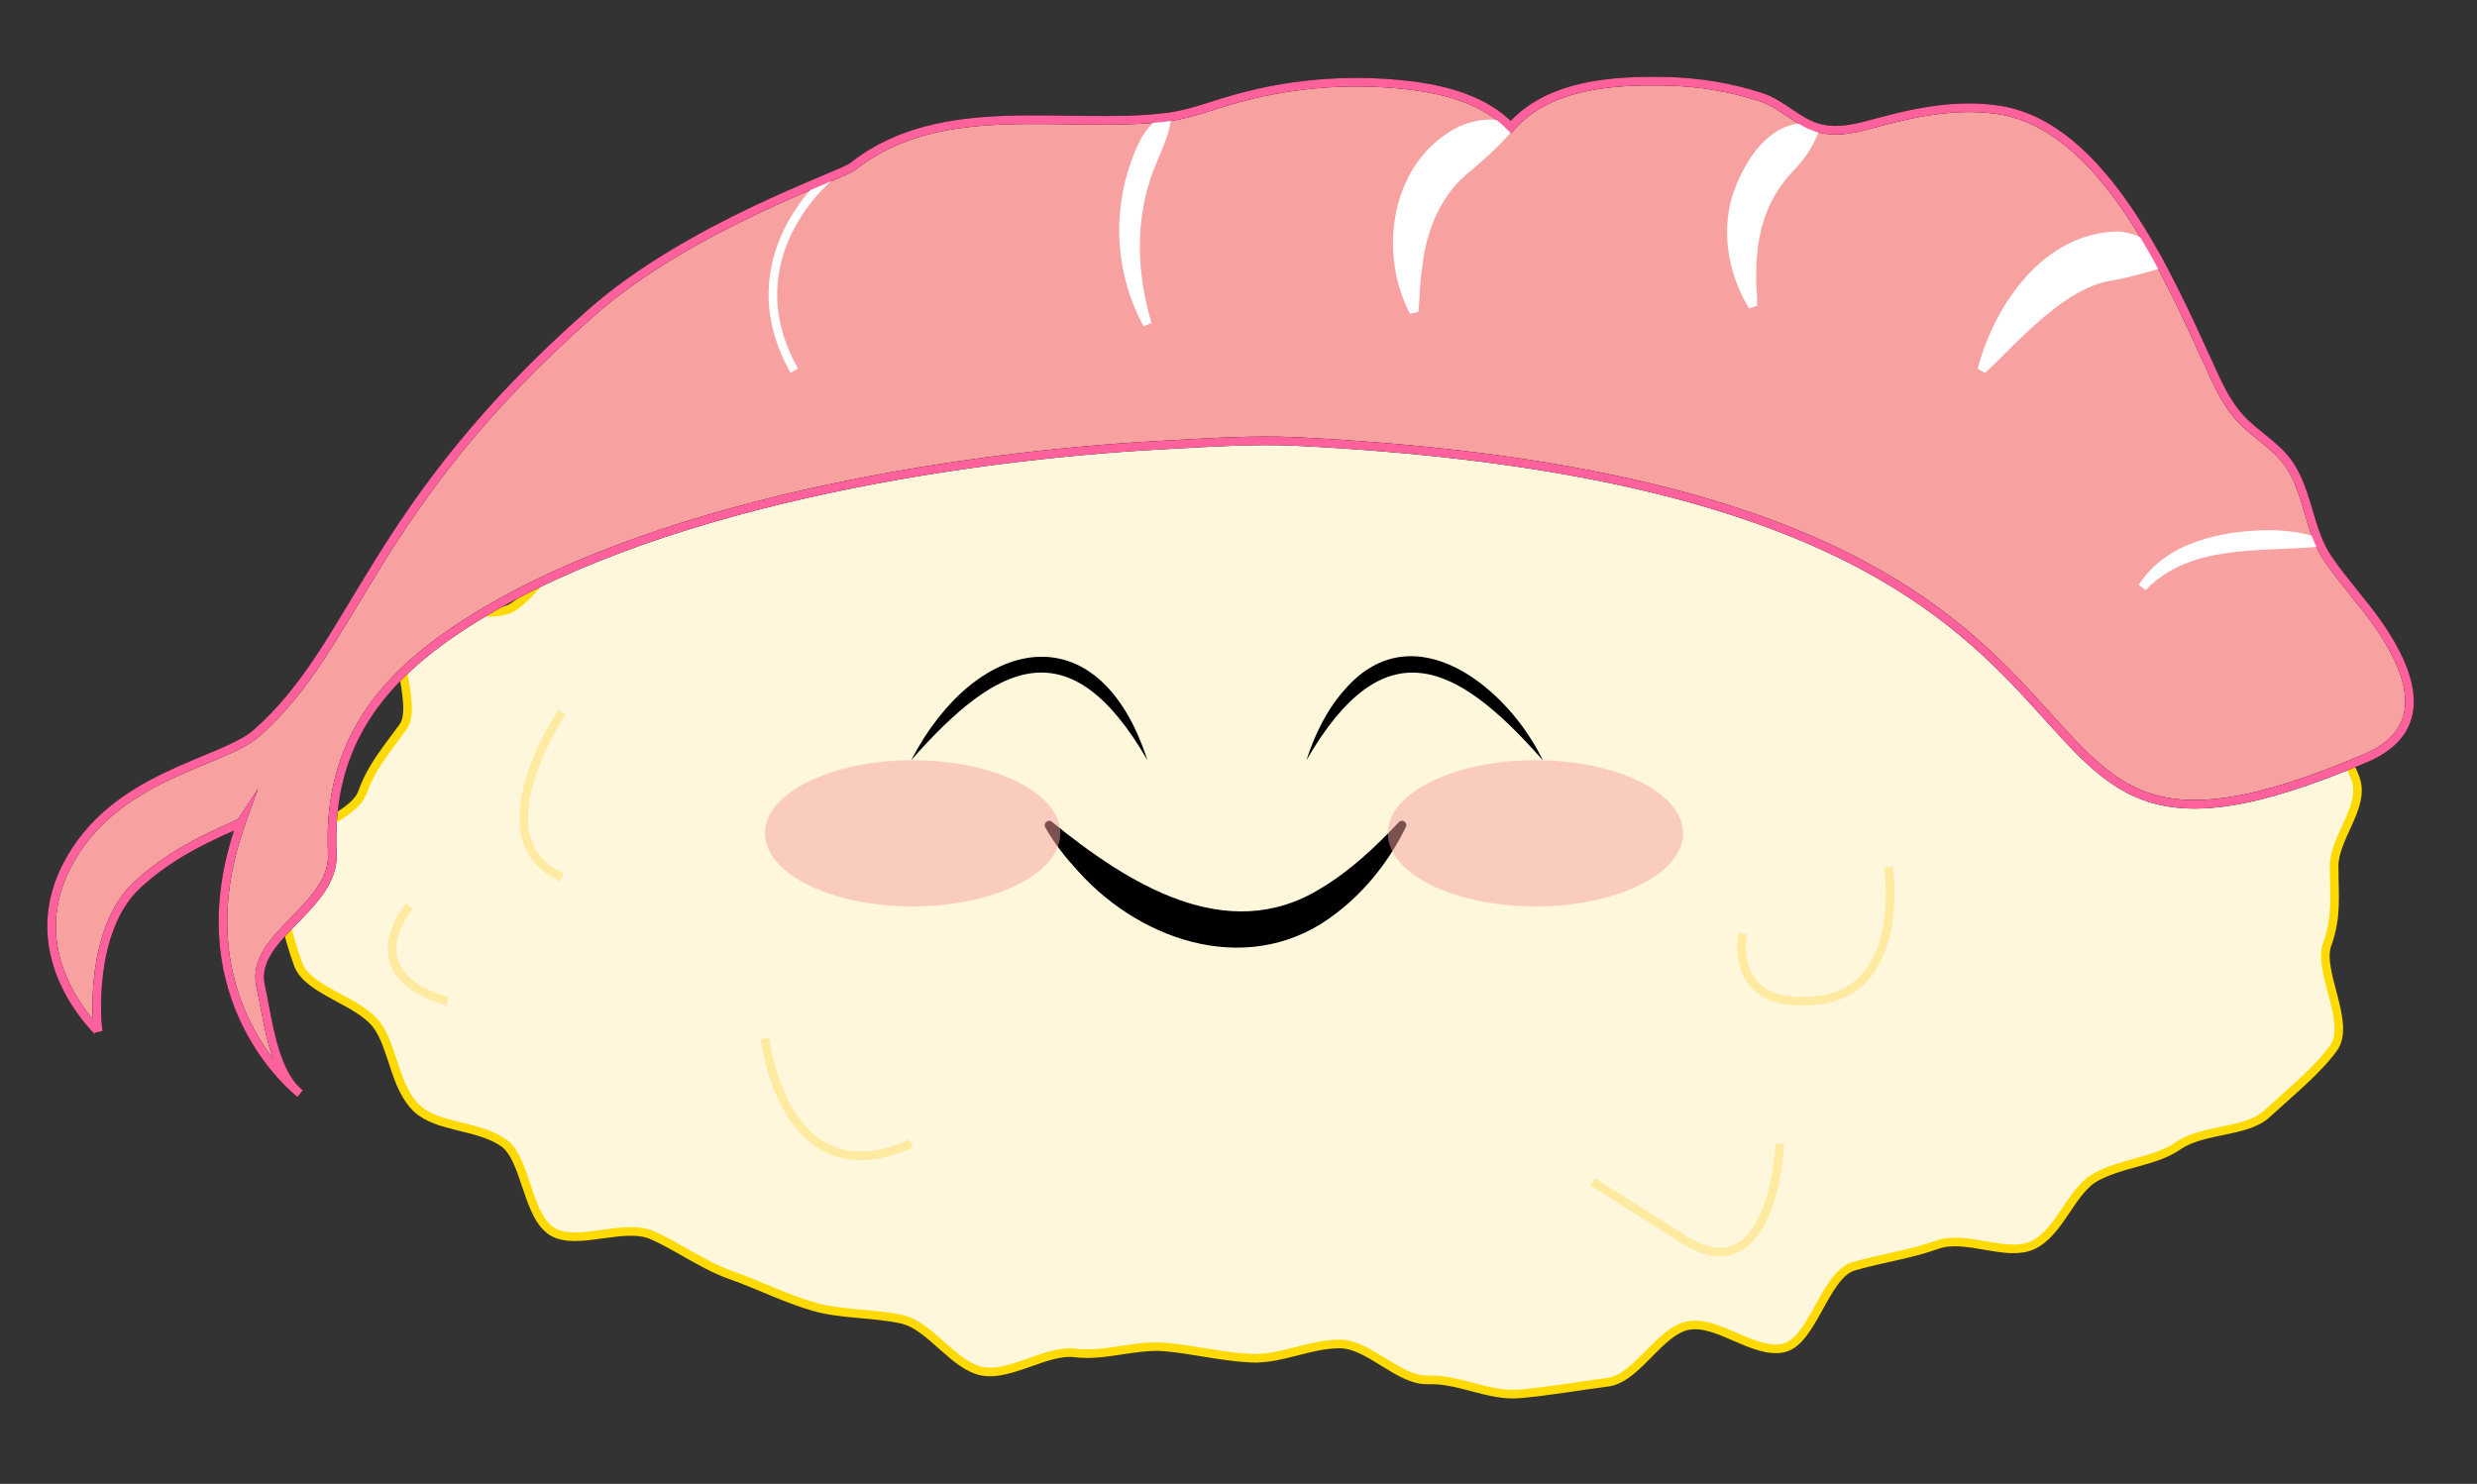 <?xml version="1.0" encoding="UTF-8"?><svg id="a" xmlns="http://www.w3.org/2000/svg" viewBox="0 0 288.38 172.78"><rect x="0" y="0" width="288.38" height="172.78" fill="#333333" stroke="none"/><defs><style>.b{fill:#fff;}.c{stroke:#feda00;}.c,.d,.e,.f,.g{stroke-miterlimit:10;}.c,.e,.f{fill:none;}.h,.d,.i,.g{fill:#f7a2a0;}.d{stroke:#fff;}.e{stroke:#feeaa0;}.j{fill:#fef7db;}.i{opacity:.5;}.f{stroke:#fe619c;}.g{stroke:#000;}</style></defs><g><g><path class="j" d="M271.75,100.94c0,3.42,.36,5.8-.82,9.06-1.12,3.09,2.83,9.15,.74,12.05-1.9,2.63-5.11,5.21-7.75,7.65-2.39,2.22-7.4,1.69-10.34,3.72-2.7,1.87-6.46,1.94-9.58,3.64-2.9,1.58-4.21,6.56-7.44,7.97-3.04,1.33-7.69-1.27-11-.1s-6.39,1.55-9.75,2.52-4.75,8.73-8.15,9.51-7.63-3.22-11.05-2.62-6,6.17-9.44,6.61-6.9,1.07-10.35,1.36-7.06-1.78-10.51-1.63-6.89-4.19-10.34-4.19-6.85,1.8-10.23,1.66-6.79-1.02-10.16-1.31-7.03,1.13-10.37,.7-7.5,2.72-10.81,2.14-6.09-5.31-9.36-6.05-7.04-.55-10.26-1.47-6.52-2.57-9.66-3.68c-3.31-1.17-6.17-3.33-9.21-4.66-3.24-1.41-8.57,1.24-11.47-.33-3.12-1.7-3.13-8.58-5.83-10.44-2.94-2.04-7.65-1.74-10.04-3.95-2.63-2.45-2.76-7.04-4.65-9.68-2.09-2.9-8.09-4.05-9.21-7.14-1.18-3.26-2.36-7.91-2.36-11.34s8.65-5.38,9.83-8.64c1.12-3.09,2.66-4.77,4.75-7.67,1.9-2.63-2.2-10.71,.43-13.16,2.39-2.22,9.55,1.18,12.49-.86,2.7-1.87,4.32-5.29,7.44-6.99,2.9-1.58,5.51-3.86,8.75-5.27,3.04-1.33,5.23-5.3,8.54-6.47s7.79,2.12,11.15,1.15,6.05-3.38,9.45-4.15,6.26-3.41,9.68-4.01,6.52-3.1,9.96-3.54c3.34-.43,6.89-.99,10.34-1.28s7.24,6.66,10.69,6.52,6.66-.46,10.12-.46,7-6.14,10.38-6,6.76,3.25,10.12,3.53,6.86,.69,10.2,1.12,7.58-3.31,10.9-2.73,6.23,4.73,9.5,5.47,7.29-.18,10.51,.74,6.84,1.93,9.98,3.04c3.31,1.17,4.66,7.19,7.7,8.52,3.24,1.41,8.78-1.98,11.68-.4,3.12,1.7,2.09,9.86,4.78,11.73,2.94,2.04,6.22,2.69,8.61,4.91,2.63,2.45,6.35,3.37,8.25,6,2.09,2.9,4.53,5.53,5.65,8.62,1.18,3.26-2.49,6.83-2.49,10.25Z"/><path class="c" d="M271.75,100.94c0,3.42,.36,5.8-.82,9.06-1.12,3.09,2.83,9.15,.74,12.05-1.9,2.63-5.11,5.21-7.75,7.65-2.39,2.22-7.4,1.69-10.34,3.72-2.7,1.87-6.46,1.94-9.58,3.64-2.9,1.58-4.21,6.56-7.44,7.97-3.04,1.33-7.69-1.27-11-.1s-6.39,1.55-9.75,2.52-4.75,8.73-8.15,9.51-7.63-3.22-11.05-2.62-6,6.17-9.44,6.61-6.9,1.07-10.35,1.36-7.06-1.78-10.51-1.63-6.89-4.19-10.34-4.19-6.85,1.8-10.23,1.66-6.79-1.02-10.16-1.31-7.03,1.13-10.37,.7-7.5,2.72-10.81,2.14-6.09-5.31-9.36-6.05-7.04-.55-10.26-1.47-6.52-2.57-9.66-3.68c-3.31-1.17-6.17-3.33-9.21-4.66-3.24-1.41-8.57,1.24-11.47-.33-3.12-1.7-3.13-8.58-5.83-10.44-2.94-2.04-7.65-1.74-10.04-3.95-2.63-2.45-2.76-7.04-4.65-9.68-2.09-2.9-8.09-4.05-9.21-7.14-1.18-3.26-2.36-7.91-2.36-11.34s8.65-5.38,9.83-8.64c1.12-3.09,2.66-4.77,4.75-7.67,1.9-2.63-2.2-10.71,.43-13.16,2.39-2.22,9.55,1.18,12.49-.86,2.7-1.87,4.32-5.29,7.44-6.99,2.9-1.58,5.51-3.86,8.75-5.27,3.04-1.33,5.23-5.3,8.54-6.47s7.79,2.12,11.15,1.15,6.05-3.38,9.45-4.15,6.26-3.41,9.68-4.01,6.52-3.1,9.96-3.54c3.34-.43,6.89-.99,10.34-1.28s7.24,6.66,10.69,6.52,6.66-.46,10.12-.46,7-6.14,10.38-6,6.76,3.25,10.12,3.53,6.86,.69,10.2,1.12,7.58-3.31,10.9-2.73,6.23,4.73,9.5,5.47,7.29-.18,10.51,.74,6.84,1.93,9.98,3.04c3.31,1.17,4.66,7.19,7.7,8.52,3.24,1.41,8.78-1.98,11.68-.4,3.12,1.7,2.09,9.86,4.78,11.73,2.94,2.04,6.22,2.69,8.61,4.91,2.63,2.45,6.35,3.37,8.25,6,2.09,2.9,4.53,5.53,5.65,8.62,1.18,3.26-2.49,6.83-2.49,10.25Z"/></g><path class="e" d="M219.86,100.94s2.23,14.44-8.33,15.56-8.63-7.78-8.63-7.78"/><path class="e" d="M207.22,133.17s-.72,17.78-11.26,11.11l-10.54-6.67"/><path class="e" d="M65.42,82.92s-10,14.85,0,19.22"/><path class="e" d="M47.64,105.54s-6.67,7.82,4.44,11.05"/><path class="e" d="M89.06,120.94s2.13,18.89,17.02,12.22"/></g><g><path d="M106.08,88.52c7.47-14.38,21.77-17.66,27.51,0-8.94-15.46-17.32-11.62-27.51,0h0Z"/><path d="M179.61,88.52c-10.21-11.64-18.58-15.43-27.51,0,.96-2.96,2.33-5.85,4.5-8.27,8.02-9.19,19.04-.06,23.01,8.26h0Z"/><path d="M122.47,95.7c8.79,7.14,20.33,14.51,31.27,7.76,3.32-1.96,6.29-4.72,9.12-7.73,.19-.2,.51-.21,.71-.02,.17,.16,.2,.4,.11,.59-1.86,3.78-4.52,7.27-8.05,9.99-9.68,7.62-22.48,3.64-30.1-4.83-1.45-1.58-2.79-3.24-3.84-5.13-.28-.48,.37-1.01,.78-.63h0Z"/><ellipse class="i" cx="178.76" cy="97.03" rx="17.19" ry="8.51"/><ellipse class="i" cx="106.25" cy="97.03" rx="17.19" ry="8.51"/></g><g><path class="g" d="M28.13,95.67c-7.48,20.73,6.75,31.61,6.81,31.66-3.16-2.44-3.78-8.9-4.6-12.56-1.28-5.72,8.64-9.12,8.35-15.36-.56-11.8,4.73-19.62,14.64-26.21,21.8-14.5,58.36-20.12,81.98-21.38,5.17-.27,10.49-.66,15.67-.41,111.7,5.56,72.22,59.09,124.44,36.87,7.7-3.28,5.37-9.88,1.58-15.41-1.84-2.68-4.09-5.06-5.92-7.74-2.32-3.39-2.28-7.6-4.51-10.97-1.48-2.25-4.03-3.55-5.83-5.55-1.63-1.8-2.61-4.08-3.62-6.29-4.61-10.04-12.18-27.6-24.35-29.51-4.62-.72-9.33,.14-13.84,1.36-2.45,.67-4.91,1.43-7.39,.68-2.26-.68-4.18-2.78-6.48-3.53-3.53-1.14-7.24-1.77-10.95-1.85-6.24-.14-13.79,.3-18.21,5.32-3.05-3.16-7.6-4.36-11.96-4.87-7.06-.82-14.3-.18-21.1,1.88-2.28,.69-4.53,1.53-6.89,1.83-11.74,1.49-26.32-2.45-36.65,5.74-1.4,1.11-18.94,6.87-30.53,17.09-25.82,22.75-27.17,38.57-38.89,48.89-4.08,3.59-16.71,4.83-22.15,15.56s3.71,19.15,3.73,19.24c-.24-.88-1.1-11.78,4.43-17.02,5.22-4.95,12.08-6.99,12.26-7.49Z"/><g><path class="h" d="M269.99,63.17s-15.14-2.28-20.59,5.24"/><path class="b" d="M269.91,63.66c-6.86,.64-14.89-.35-20.11,5.04l-.81-.59c3.23-5.07,9.86-6.37,15.45-6.38,1.9,.05,3.78,.27,5.61,.94l-.15,.99h0Z"/></g><g><path class="h" d="M211.53,14.88s-12.51,5.55-7.41,20.87"/><path class="b" d="M211.73,15.34c-.9,2.35-2,3.56-3.21,4.83-1.44,1.61-2.58,3.48-3.18,5.56l-.22,.63c-.11,.65-.3,1.33-.41,1.98-.04,.48-.18,1.61-.22,2.08,0,.47-.02,1.69-.04,2.17,.04,.98,.13,1.97,.13,3.01l-.95,.32c-2.3-3.76-3.24-8.52-2.03-12.81,1.27-4.22,4.56-9.6,9.71-8.68l.41,.91h0Z"/></g><g><path class="h" d="M251.59,30.91s-10.02-6.88-20.91,12.26"/><path class="b" d="M251.31,31.32c-2.68,.75-4.03,1.13-5.7,1.39-3.6,.66-7.01,3.52-9.7,6.04-1.64,1.51-3.13,3.15-4.8,4.67l-.87-.49c2.03-7.6,7.75-15.88,16.45-15.98,2.2,.22,4.32,1.28,5.18,3.55l-.57,.82h0Z"/></g><g><path class="h" d="M175.89,14.83s-15.34,2.88-11.25,21.61"/><path class="b" d="M175.98,15.32c-1.7,1.99-3.2,3.22-4.64,4.48-3.57,2.75-5.33,7.02-5.78,11.5-.29,1.63-.24,3.34-.43,5.03l-.98,.21c-3.83-7.34-2.18-17.91,5.76-21.83,1.88-.79,3.85-1.11,5.89-.38l.18,.98h0Z"/></g><g><path class="h" d="M135.93,13.67s-8.18,10.33-2.34,24.13"/><path class="b" d="M136.32,13.98c-.31,2.13-1.25,3.83-2,5.76-2.2,5.71-2.01,12.04-.26,17.86l-.92,.39c-3.2-5.81-3.72-12.97-1.43-19.21,.73-2.08,1.67-4.22,3.83-5.43l.78,.62h0Z"/></g><path class="d" d="M96.4,20.75s-11.29,9.35-3.93,22.41"/><path class="f" d="M28.13,95.67c-7.48,20.73,6.75,31.61,6.81,31.66-3.16-2.44-3.78-8.9-4.6-12.56-1.28-5.72,8.64-9.12,8.35-15.36-.56-11.8,4.73-19.62,14.64-26.21,21.8-14.5,58.36-20.12,81.98-21.38,5.17-.27,10.49-.66,15.67-.41,111.7,5.56,72.22,59.09,124.44,36.87,7.7-3.28,5.37-9.88,1.58-15.41-1.84-2.68-4.09-5.06-5.92-7.74-2.32-3.39-2.28-7.6-4.51-10.97-1.48-2.25-4.03-3.55-5.83-5.55-1.63-1.8-2.61-4.08-3.62-6.29-4.61-10.04-12.18-27.6-24.35-29.51-4.62-.72-9.33,.14-13.84,1.36-2.45,.67-4.91,1.43-7.39,.68-2.26-.68-4.18-2.78-6.48-3.53-3.53-1.14-7.24-1.77-10.95-1.85-6.24-.14-13.79,.3-18.21,5.32-3.05-3.16-7.6-4.36-11.96-4.87-7.06-.82-14.3-.18-21.1,1.88-2.28,.69-4.53,1.53-6.89,1.83-11.74,1.49-26.32-2.45-36.65,5.74-1.4,1.11-18.94,6.87-30.53,17.09-25.82,22.75-27.17,38.57-38.89,48.89-4.08,3.59-16.71,4.83-22.15,15.56s3.71,19.15,3.73,19.24c-.24-.88-1.1-11.78,4.43-17.02,5.22-4.95,12.08-6.99,12.26-7.49Z"/></g></svg>